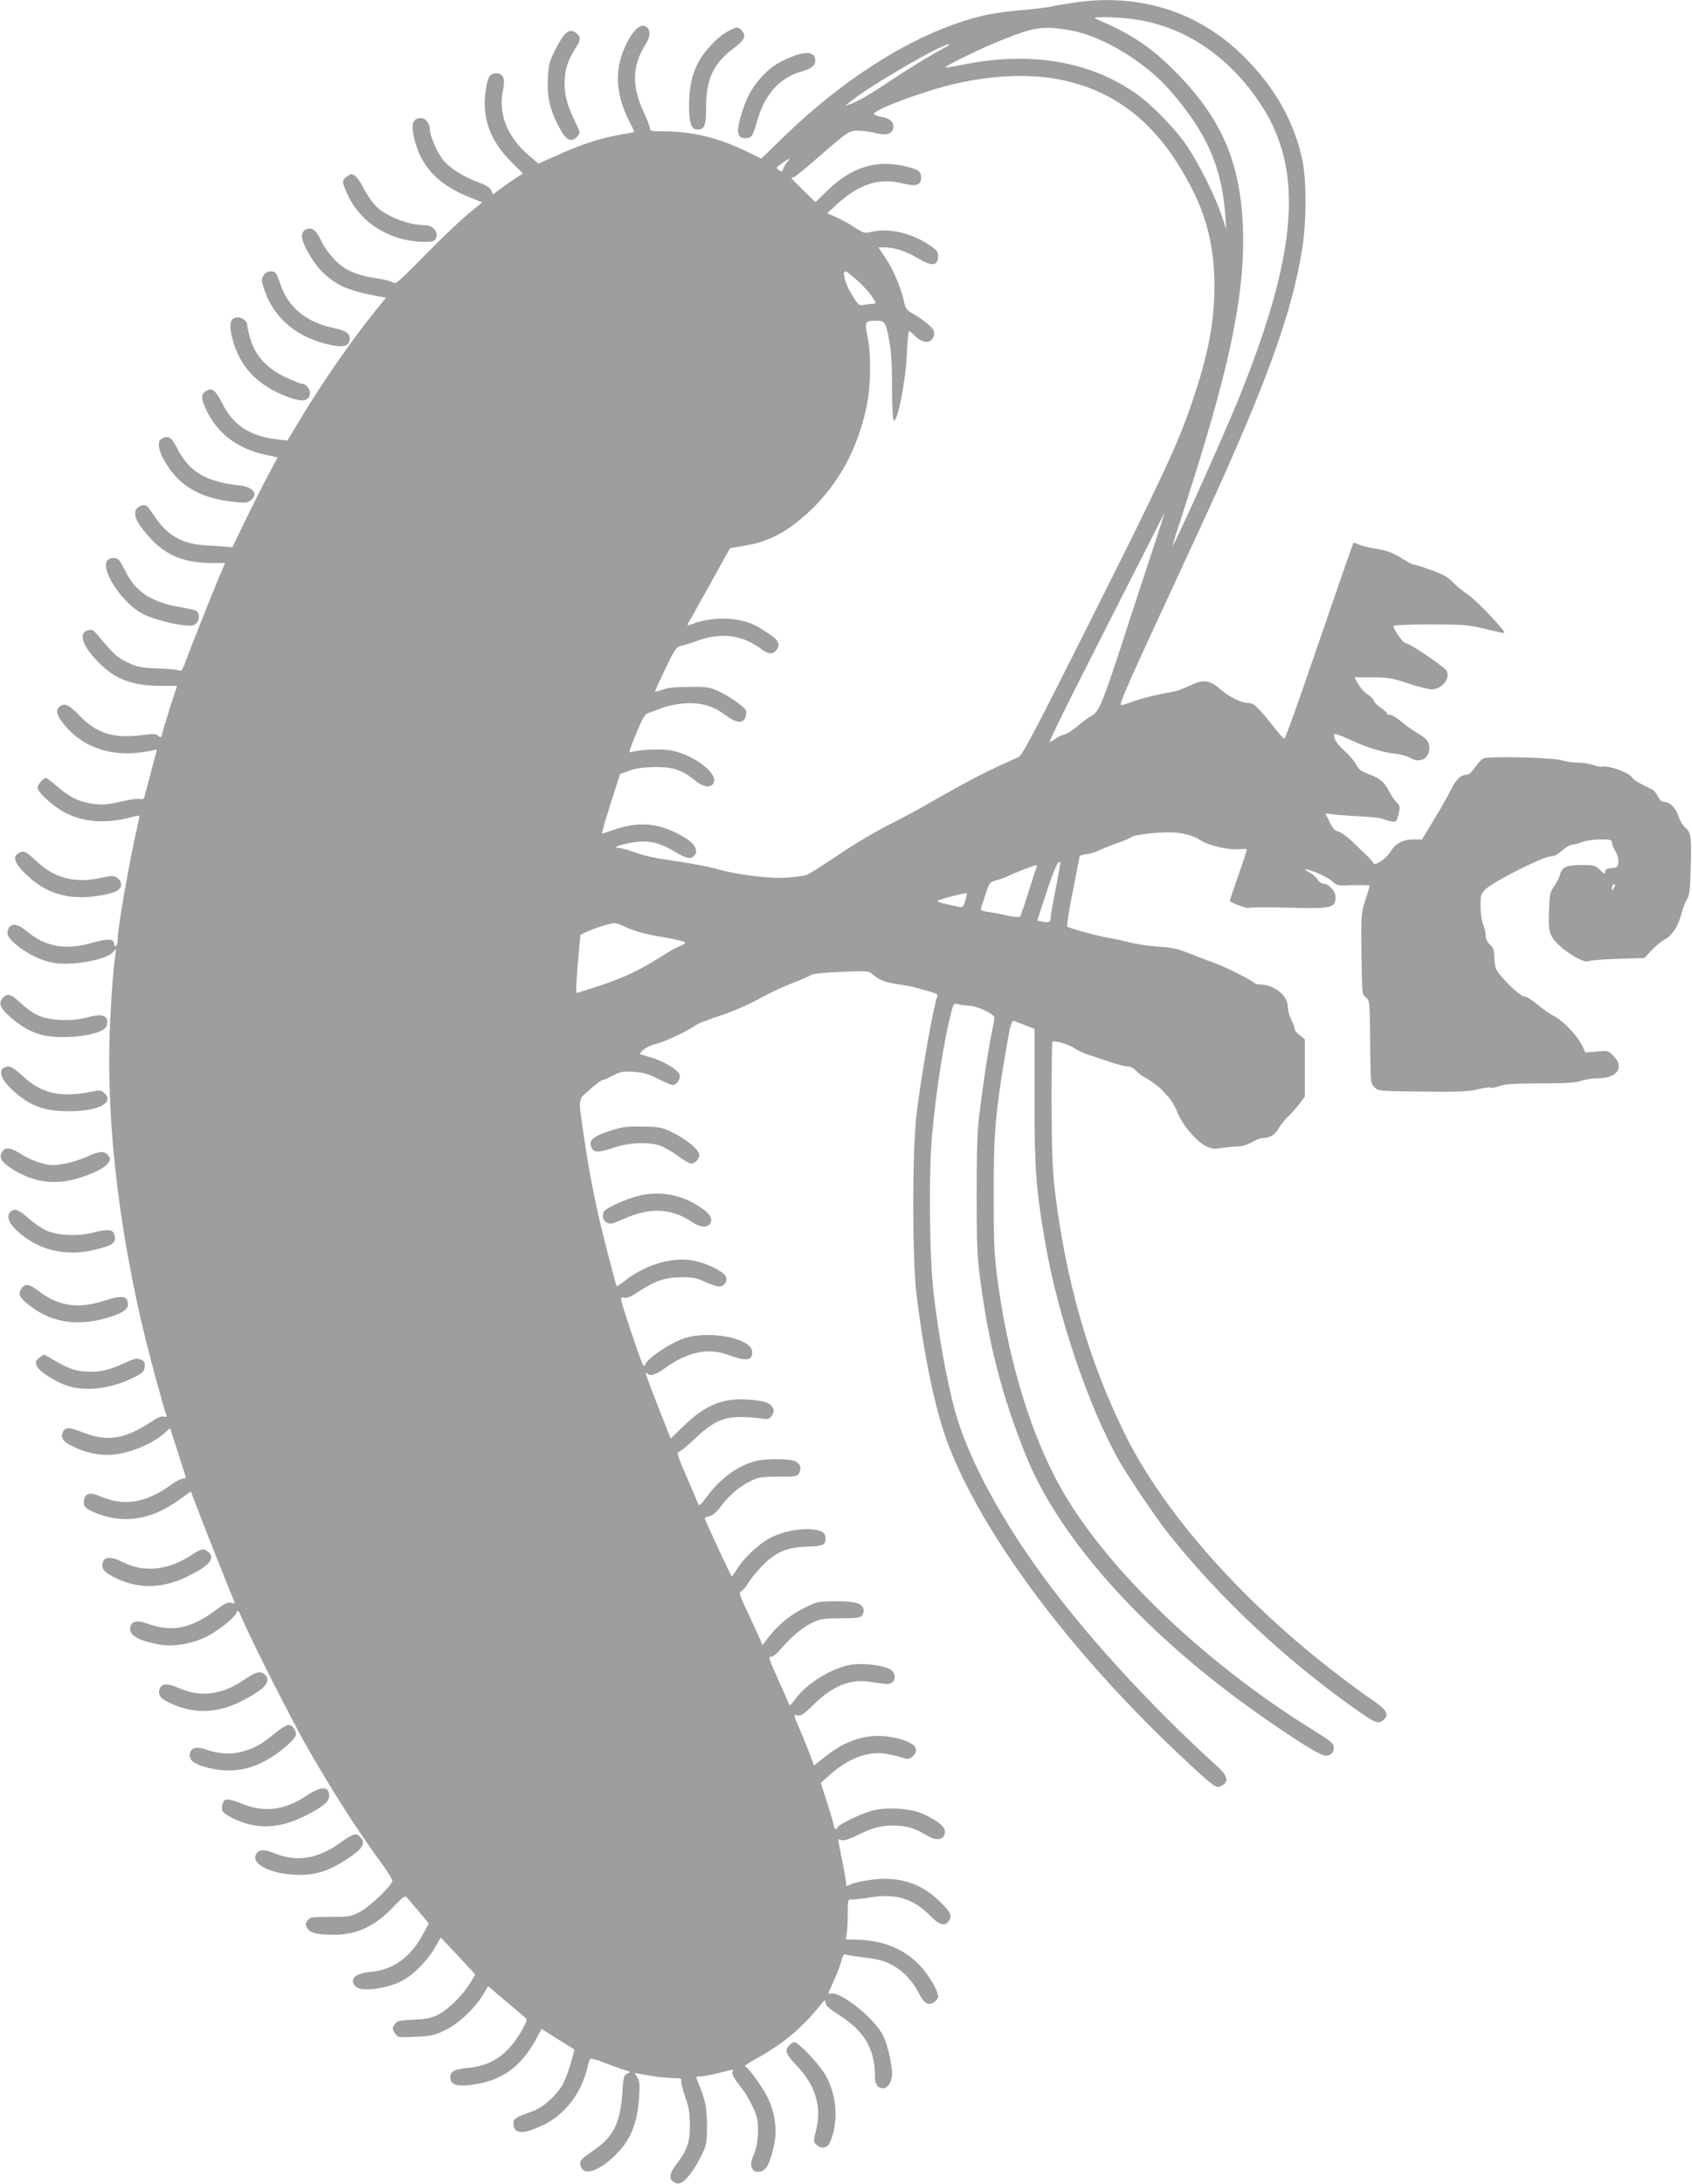 <?xml version="1.0" standalone="no"?>
<!DOCTYPE svg PUBLIC "-//W3C//DTD SVG 20010904//EN"
 "http://www.w3.org/TR/2001/REC-SVG-20010904/DTD/svg10.dtd">
<svg version="1.0" xmlns="http://www.w3.org/2000/svg"
 width="992pt" height="1280pt" viewBox="0 0 992 1280"
 preserveAspectRatio="xMidYMid meet">
<g transform="translate(0,1280) scale(0.1,-0.1)"
fill="#9e9e9e" stroke="none">
<path d="M6300 12785 c-47 -7 -110 -17 -140 -24 -30 -6 -110 -16 -178 -21 -67
-5 -164 -19 -215 -31 -371 -87 -793 -343 -1173 -712 l-131 -127 -79 39 c-160
80 -320 120 -481 121 -85 0 -93 2 -93 19 0 10 -16 52 -35 92 -73 155 -70 272
11 401 28 44 29 85 1 102 -28 18 -66 -12 -103 -79 -84 -153 -82 -304 6 -477
17 -33 30 -61 28 -62 -2 -1 -34 -7 -73 -14 -111 -18 -238 -58 -367 -117 l-121
-54 -53 45 c-131 112 -184 244 -155 386 14 68 2 98 -40 98 -38 0 -50 -20 -62
-105 -22 -155 26 -289 148 -411 l71 -71 -45 -29 c-25 -16 -65 -44 -89 -62
l-42 -32 -9 23 c-7 17 -28 31 -80 50 -87 32 -170 86 -207 134 -33 44 -73 138
-74 173 0 39 -28 72 -57 68 -43 -5 -53 -33 -37 -107 36 -170 136 -280 322
-355 l79 -32 -85 -70 c-46 -38 -160 -147 -253 -242 -145 -148 -171 -171 -183
-159 -8 7 -50 19 -93 25 -118 17 -185 45 -247 105 -28 29 -63 75 -76 102 -30
64 -48 85 -75 85 -27 0 -45 -18 -45 -46 0 -42 69 -160 123 -211 82 -78 150
-107 326 -140 l44 -8 -65 -80 c-146 -182 -317 -429 -451 -654 l-62 -103 -55 6
c-165 19 -263 83 -329 215 -38 73 -54 87 -85 73 -39 -17 -40 -45 -6 -116 64
-136 182 -225 344 -261 l74 -16 -55 -102 c-30 -56 -90 -175 -133 -264 l-78
-161 -39 4 c-21 2 -75 5 -120 8 -135 7 -225 59 -299 173 -19 28 -39 55 -44 58
-21 13 -60 -5 -66 -31 -9 -35 18 -84 90 -161 93 -101 200 -143 362 -143 l74 0
-16 -37 c-36 -81 -192 -472 -214 -535 -16 -45 -27 -65 -34 -59 -6 5 -63 11
-126 13 -103 4 -123 7 -181 35 -62 29 -79 44 -180 165 -21 25 -30 30 -52 24
-64 -16 -31 -102 78 -205 93 -88 191 -121 355 -121 l88 0 -44 -136 c-24 -75
-44 -142 -44 -150 0 -17 -12 -18 -27 -3 -8 8 -34 8 -95 0 -162 -21 -263 11
-363 116 -63 66 -90 76 -120 47 -20 -21 -12 -47 31 -101 104 -128 262 -186
443 -164 45 6 87 14 93 17 6 4 8 -1 5 -12 -3 -11 -20 -73 -37 -139 -18 -66
-33 -125 -35 -132 -2 -6 -13 -9 -24 -6 -11 3 -51 -2 -88 -10 -109 -25 -135
-27 -197 -17 -77 12 -131 40 -200 100 -32 28 -61 50 -67 50 -15 0 -49 -39 -49
-57 0 -28 102 -118 171 -151 109 -53 236 -60 383 -21 21 6 40 9 42 7 2 -2 -3
-31 -11 -63 -46 -201 -115 -593 -115 -659 0 -19 -5 -38 -10 -41 -6 -3 -10 1
-10 9 0 34 -35 37 -130 10 -156 -45 -274 -24 -382 67 -55 46 -93 51 -109 15
-14 -31 -2 -54 53 -99 57 -46 133 -84 199 -98 111 -24 328 14 365 64 15 21 16
20 10 -23 -19 -134 -36 -431 -36 -615 0 -494 73 -1058 210 -1621 37 -150 110
-418 125 -456 5 -13 2 -15 -14 -11 -14 4 -39 -6 -74 -30 -156 -103 -258 -119
-400 -63 -77 31 -103 32 -117 6 -18 -33 -2 -59 51 -85 79 -40 164 -58 241 -51
106 10 238 66 309 132 l26 24 46 -143 c26 -79 47 -146 47 -148 0 -3 -9 -5 -20
-6 -12 -1 -42 -17 -68 -36 -146 -107 -278 -128 -417 -66 -53 23 -82 18 -91
-17 -9 -37 2 -53 51 -75 168 -74 334 -52 499 66 l75 53 27 -71 c32 -85 199
-508 220 -555 14 -32 14 -32 -11 -26 -19 5 -38 -4 -87 -41 -149 -112 -260
-134 -408 -80 -56 20 -88 13 -96 -21 -12 -48 49 -83 184 -105 74 -11 178 7
259 46 69 34 165 110 178 140 10 23 12 21 39 -43 52 -120 281 -573 368 -727
146 -257 304 -505 445 -696 35 -48 63 -94 63 -102 0 -26 -132 -153 -190 -183
-52 -27 -62 -29 -174 -29 -112 0 -119 -1 -133 -22 -14 -20 -14 -26 0 -47 18
-27 58 -36 159 -36 131 0 242 53 348 167 52 55 64 63 75 52 7 -8 39 -45 71
-83 l58 -70 -35 -64 c-69 -131 -176 -209 -302 -219 -95 -8 -134 -45 -91 -87
34 -34 195 -11 284 41 63 37 140 117 180 188 l34 59 102 -108 101 -109 -31
-51 c-44 -72 -132 -158 -191 -186 -39 -19 -71 -25 -143 -28 -85 -4 -95 -7
-109 -28 -14 -22 -14 -26 2 -50 17 -26 18 -27 121 -22 94 4 110 8 178 41 80
40 172 128 221 211 l27 45 90 -77 c50 -42 102 -86 116 -98 24 -20 24 -20 7
-55 -81 -158 -180 -234 -326 -249 -86 -8 -109 -20 -109 -56 0 -42 36 -55 121
-44 177 22 289 101 381 266 l33 62 97 -61 96 -60 -19 -71 c-11 -39 -31 -94
-45 -123 -31 -65 -116 -144 -180 -167 -99 -35 -114 -44 -114 -70 0 -66 55 -69
177 -10 123 59 219 182 255 329 6 28 15 54 18 58 4 4 40 -6 81 -22 41 -16 93
-35 116 -42 41 -12 42 -13 20 -23 -20 -11 -23 -21 -29 -119 -11 -164 -51 -247
-151 -318 -95 -67 -101 -73 -93 -102 15 -62 100 -38 200 58 92 88 132 186 143
342 5 76 3 96 -11 118 -9 14 -15 25 -14 25 2 0 39 -7 83 -15 44 -8 106 -14
137 -15 46 0 56 -3 52 -14 -3 -8 7 -50 22 -93 23 -63 28 -95 29 -168 0 -101
-15 -145 -78 -228 -44 -56 -48 -93 -12 -109 19 -9 29 -8 49 5 31 21 79 90 114
165 24 51 27 68 27 167 -1 108 -9 147 -60 268 -6 14 -2 17 22 17 17 0 65 9
108 20 91 23 88 23 80 10 -8 -12 9 -44 51 -96 18 -22 48 -71 66 -110 28 -59
32 -79 32 -144 -1 -53 -7 -92 -23 -134 -19 -47 -21 -63 -12 -83 9 -20 17 -24
44 -21 39 4 60 43 85 155 19 89 8 176 -33 270 -28 62 -122 193 -139 193 -6 0
28 22 77 49 153 86 260 176 364 306 28 35 32 37 33 18 0 -17 20 -35 79 -73
152 -98 211 -200 211 -366 0 -42 17 -64 49 -64 26 0 51 41 51 83 0 61 -26 171
-52 225 -49 101 -253 264 -308 247 -18 -6 -16 1 14 65 19 39 40 94 47 121 10
38 16 48 28 43 9 -3 50 -10 91 -15 41 -4 93 -13 115 -19 92 -27 172 -95 220
-189 31 -63 57 -79 91 -56 13 8 24 23 24 33 0 34 -53 124 -106 181 -89 96
-216 149 -368 152 l-68 2 6 30 c3 16 6 69 6 118 0 85 1 88 23 86 12 -1 62 4
110 12 149 24 251 -7 348 -105 58 -58 88 -68 112 -33 22 30 11 52 -58 119
-110 105 -238 144 -400 122 -48 -6 -100 -18 -116 -26 -28 -14 -29 -13 -29 7 0
12 -11 75 -24 139 l-23 118 22 -6 c13 -3 48 8 91 29 90 45 134 57 216 57 71 0
125 -16 190 -57 60 -37 108 -27 108 23 0 28 -44 63 -125 101 -79 36 -221 44
-311 18 -66 -19 -194 -83 -194 -96 0 -5 -4 -9 -10 -9 -5 0 -10 6 -10 14 0 7
-17 68 -39 135 l-39 121 55 49 c108 97 229 141 332 121 29 -5 71 -15 92 -22
34 -10 42 -9 59 7 54 49 0 94 -140 116 -127 19 -255 -21 -376 -120 l-62 -49
-22 61 c-13 34 -40 102 -61 151 -38 88 -38 88 -14 82 20 -5 36 5 93 61 116
115 221 156 344 134 36 -6 76 -11 91 -11 51 0 58 67 10 89 -52 24 -167 35
-229 23 -117 -23 -258 -112 -325 -205 -25 -34 -30 -37 -36 -21 -3 11 -32 76
-64 147 -50 111 -55 127 -38 127 10 0 31 15 46 33 66 77 133 136 189 163 54
26 68 29 172 29 98 0 115 3 127 18 7 10 11 26 8 36 -9 34 -50 46 -162 46 -101
-1 -109 -2 -181 -37 -83 -40 -152 -96 -212 -171 l-38 -49 -14 33 c-8 19 -39
88 -70 153 -55 117 -56 119 -36 133 11 8 27 27 35 43 9 16 42 58 75 93 82 88
151 119 273 122 94 3 107 9 107 51 0 30 -21 44 -76 50 -71 8 -170 -11 -243
-47 -68 -34 -159 -118 -201 -187 -14 -23 -27 -41 -30 -41 -4 0 -143 298 -158
339 -1 4 10 10 26 13 20 4 42 23 70 60 50 67 113 119 178 149 41 20 66 23 159
23 107 0 110 1 122 25 16 32 -2 62 -43 71 -46 10 -155 9 -203 -2 -110 -25
-215 -100 -298 -213 -36 -48 -44 -55 -50 -40 -4 11 -35 83 -69 162 -47 107
-58 142 -47 142 9 0 52 34 95 76 104 99 165 128 268 129 41 0 96 -4 122 -9 43
-7 47 -6 63 17 13 20 14 30 5 47 -15 29 -51 40 -145 47 -149 10 -253 -33 -381
-159 l-72 -70 -61 155 c-81 206 -95 245 -79 229 21 -21 47 -13 112 33 128 91
248 116 361 75 110 -40 145 -36 145 15 0 84 -266 133 -413 76 -85 -33 -204
-116 -215 -149 -8 -24 -17 0 -80 186 -69 207 -70 212 -46 206 18 -5 41 4 88
36 99 64 158 84 251 84 66 0 91 -5 139 -27 32 -15 69 -27 81 -27 29 0 47 22
43 52 -4 30 -109 84 -196 100 -119 22 -275 -23 -395 -116 -27 -21 -50 -36 -52
-34 -5 7 -75 279 -104 403 -38 168 -65 316 -90 490 -31 220 -35 195 37 259 35
31 68 56 75 56 7 0 34 12 61 26 44 23 58 26 121 22 57 -4 86 -12 143 -41 40
-21 78 -37 85 -37 24 0 49 37 42 60 -10 30 -87 77 -168 102 l-68 20 21 23 c12
13 45 29 74 36 52 12 188 76 235 110 14 10 80 36 146 57 70 23 162 63 220 95
55 31 142 72 194 92 52 20 103 42 115 50 14 8 76 15 180 19 158 6 160 6 185
-17 33 -31 80 -48 156 -57 33 -5 76 -13 95 -19 19 -6 56 -16 83 -23 30 -8 46
-17 43 -25 -24 -61 -97 -478 -123 -698 -25 -216 -25 -836 0 -1050 43 -354 110
-679 182 -870 195 -521 700 -1204 1341 -1812 194 -183 231 -214 252 -206 58
21 56 58 -5 114 -419 380 -810 812 -1069 1177 -239 337 -409 666 -478 923 -46
173 -92 425 -121 669 -26 208 -31 699 -11 930 22 255 73 582 116 738 11 41 13
43 38 36 15 -4 45 -8 67 -9 47 -2 145 -49 145 -70 0 -7 -7 -46 -15 -85 -20
-93 -49 -289 -72 -470 -14 -113 -17 -220 -17 -485 0 -297 3 -362 23 -510 49
-369 126 -666 262 -1007 202 -509 724 -1082 1424 -1564 197 -136 309 -204 337
-204 30 0 48 17 48 45 0 27 -11 36 -130 110 -670 417 -1259 996 -1507 1481
-159 311 -275 711 -334 1149 -20 147 -23 215 -23 495 -1 345 9 473 59 780 38
227 44 253 63 245 10 -4 40 -15 67 -26 l50 -19 0 -397 c0 -425 8 -530 60 -841
75 -440 253 -968 435 -1292 55 -97 223 -345 295 -435 296 -370 672 -724 1080
-1014 129 -92 144 -98 175 -73 39 32 22 61 -77 127 -48 33 -151 109 -228 169
-545 424 -993 936 -1215 1391 -211 431 -344 897 -407 1430 -13 116 -17 231
-18 502 0 193 2 354 5 356 11 11 92 -12 128 -36 20 -14 62 -33 92 -42 30 -10
86 -28 123 -41 38 -13 81 -24 96 -24 17 0 37 -10 52 -26 13 -14 38 -33 54 -41
29 -15 81 -53 98 -72 5 -5 22 -24 38 -42 17 -17 40 -57 51 -87 26 -69 110
-170 165 -198 34 -17 50 -20 90 -13 26 4 68 8 93 9 29 0 61 9 89 25 23 14 54
25 67 25 39 0 70 20 92 59 11 20 37 52 58 71 20 19 49 53 65 74 l29 39 0 168
0 168 -30 23 c-16 12 -30 29 -30 38 0 9 -9 33 -20 55 -11 22 -20 56 -20 76 0
65 -82 129 -166 129 -11 0 -24 4 -30 9 -19 18 -181 99 -239 119 -33 11 -96 35
-140 53 -64 27 -100 35 -180 40 -55 4 -129 15 -165 24 -36 9 -92 22 -125 27
-71 12 -237 57 -248 68 -4 4 10 97 33 208 22 111 40 203 40 205 0 3 19 8 43
11 23 4 56 14 72 22 17 9 61 27 99 40 38 13 80 31 94 40 20 13 168 29 242 25
56 -2 121 -21 157 -45 48 -32 169 -60 231 -53 23 2 42 1 42 -3 0 -5 -22 -72
-50 -151 -27 -78 -50 -146 -50 -149 0 -10 109 -49 114 -41 2 3 105 4 228 1
260 -7 277 -2 278 63 0 33 -40 77 -69 77 -11 0 -28 11 -37 26 -9 14 -30 32
-46 40 -50 26 -25 25 42 -1 35 -14 76 -37 91 -51 26 -25 31 -26 123 -22 53 1
96 0 96 -3 0 -4 -11 -42 -25 -85 -25 -76 -26 -84 -23 -315 3 -233 3 -237 26
-255 22 -19 23 -22 25 -261 2 -237 2 -243 25 -265 22 -23 27 -23 280 -26 211
-3 269 0 324 13 37 9 72 14 77 10 5 -3 29 1 53 10 33 11 91 15 239 15 149 0
207 4 239 15 23 8 68 15 99 15 113 0 157 65 90 132 -29 30 -32 31 -97 25 l-67
-6 -20 42 c-27 57 -110 144 -165 172 -25 13 -69 44 -98 69 -30 25 -64 46 -76
46 -26 0 -150 122 -166 164 -5 15 -10 47 -10 72 0 35 -5 50 -25 68 -16 15 -25
34 -25 53 0 17 -7 47 -15 66 -8 21 -15 67 -15 106 0 64 2 72 31 100 41 42 337
191 378 191 21 0 43 11 70 35 21 19 48 35 60 35 12 0 38 7 58 15 20 8 66 15
104 15 59 0 69 -3 69 -17 0 -10 9 -33 21 -52 12 -20 19 -46 17 -65 -3 -28 -7
-31 -40 -34 -29 -2 -38 -8 -38 -22 0 -16 -5 -14 -29 11 -28 27 -35 29 -108 29
-88 0 -117 -13 -127 -57 -4 -16 -19 -46 -34 -67 -24 -34 -27 -51 -30 -133 -6
-137 1 -158 61 -215 57 -54 150 -104 169 -92 7 5 84 11 171 14 l158 5 42 45
c23 25 56 52 73 61 46 24 83 79 101 150 9 35 24 75 34 89 14 21 18 54 22 196
4 178 2 193 -38 229 -12 11 -28 39 -35 63 -15 47 -50 82 -84 82 -14 0 -26 11
-36 32 -8 17 -22 35 -30 39 -86 41 -113 57 -125 76 -17 25 -136 68 -167 60
-12 -3 -37 1 -56 9 -19 7 -60 14 -91 14 -31 0 -74 7 -97 14 -44 16 -423 25
-457 11 -10 -4 -31 -27 -48 -51 -16 -24 -36 -44 -44 -44 -39 0 -69 -27 -99
-90 -18 -36 -63 -116 -101 -177 l-68 -113 -51 0 c-61 0 -104 -23 -135 -73 -26
-43 -93 -86 -100 -65 -2 7 -23 30 -45 51 -23 22 -61 58 -86 82 -25 24 -58 47
-73 51 -21 5 -34 19 -52 56 l-24 50 62 -7 c34 -3 105 -8 157 -11 52 -2 104 -9
115 -13 11 -5 34 -12 51 -15 31 -5 32 -3 43 41 11 43 10 48 -12 72 -14 14 -33
42 -42 61 -27 55 -52 77 -116 101 -49 18 -63 28 -79 59 -11 21 -42 57 -69 81
-29 25 -53 56 -57 73 -6 26 -5 28 17 21 13 -4 51 -20 84 -35 88 -41 182 -70
250 -77 33 -3 75 -14 93 -25 56 -34 112 -5 112 58 0 38 -15 56 -81 94 -23 14
-62 42 -86 63 -24 20 -53 37 -64 37 -10 0 -19 4 -19 10 0 5 -16 20 -35 32 -19
13 -38 31 -41 41 -3 10 -19 27 -36 37 -17 10 -41 37 -54 59 l-23 41 104 0 c93
0 116 -4 209 -35 58 -19 120 -35 139 -35 61 0 112 63 88 109 -13 23 -216 161
-239 161 -16 1 -72 79 -72 101 0 5 88 9 214 9 195 0 224 -2 318 -25 57 -14
109 -25 116 -25 21 0 -164 195 -217 229 -25 17 -63 47 -83 69 -28 29 -58 46
-125 70 -49 18 -95 32 -102 32 -8 0 -35 13 -60 30 -63 40 -106 56 -170 65 -30
4 -70 14 -89 22 -19 8 -35 13 -37 11 -3 -3 -89 -252 -302 -870 -53 -153 -99
-278 -103 -278 -4 0 -34 33 -65 73 -94 118 -115 137 -149 137 -39 0 -117 39
-166 84 -57 51 -97 55 -173 18 -34 -16 -75 -32 -92 -35 -96 -16 -190 -39 -249
-61 -36 -14 -66 -21 -66 -17 0 27 58 155 420 936 424 912 585 1349 646 1746
24 155 24 394 0 509 -49 229 -161 428 -345 610 -264 262 -609 371 -991 315z
m335 -96 c301 -37 570 -215 759 -504 253 -386 214 -872 -138 -1737 -84 -205
-364 -830 -380 -845 -3 -4 6 27 19 68 14 41 61 187 104 324 223 706 302 1113
288 1475 -15 383 -128 641 -402 916 -138 138 -250 213 -455 302 -21 9 -14 11
45 11 39 1 111 -4 160 -10z m-305 -79 c180 -50 395 -187 527 -337 216 -246
306 -448 327 -738 l6 -80 -29 86 c-38 112 -128 292 -199 399 -65 99 -209 247
-302 312 -272 191 -625 249 -1020 168 -52 -11 -96 -17 -98 -15 -6 5 179 97
285 141 189 79 250 95 343 90 47 -3 119 -14 160 -26z m-785 -86 c-85 -45 -204
-117 -321 -195 -129 -86 -189 -121 -242 -140 l-27 -9 25 20 c115 95 538 341
583 340 7 -1 -1 -8 -18 -16z m686 -194 c334 -71 579 -279 763 -648 86 -171
126 -349 126 -555 0 -218 -37 -411 -134 -693 -82 -240 -176 -442 -584 -1254
-335 -668 -408 -807 -430 -817 -162 -73 -226 -104 -337 -165 -71 -39 -166 -92
-210 -118 -44 -26 -141 -78 -215 -115 -74 -37 -207 -116 -295 -176 -88 -59
-171 -112 -185 -117 -14 -5 -65 -12 -115 -16 -100 -8 -305 18 -424 54 -36 10
-131 28 -211 40 -158 23 -198 32 -278 61 -29 10 -63 19 -75 19 -41 1 5 19 81
32 90 15 156 1 245 -52 69 -42 95 -48 115 -28 36 36 -1 86 -101 135 -124 61
-228 67 -367 20 l-71 -24 7 30 c3 16 27 95 53 175 l46 145 55 20 c39 14 82 20
150 21 107 1 159 -16 236 -79 45 -37 84 -45 104 -20 42 51 -99 166 -241 196
-52 11 -179 7 -228 -7 -21 -6 -23 -5 -16 17 4 13 24 64 45 114 29 68 43 91 61
96 13 4 49 17 79 29 30 12 89 24 130 27 97 7 169 -13 241 -67 64 -48 105 -53
119 -15 5 14 7 32 4 40 -9 22 -93 81 -160 113 -54 25 -69 27 -174 26 -81 0
-128 -5 -157 -17 -24 -9 -43 -13 -43 -10 0 4 28 64 61 134 52 108 65 128 88
132 14 3 60 17 101 32 138 50 265 33 373 -49 42 -33 72 -33 92 -2 22 33 9 55
-60 100 -72 48 -109 63 -188 76 -72 11 -184 0 -244 -26 -39 -15 -39 -15 -14
28 10 18 66 119 125 224 l106 191 78 13 c148 23 260 82 392 207 169 160 279
364 331 612 25 118 27 305 5 410 -18 86 -15 91 51 91 51 0 56 -7 77 -119 11
-57 16 -142 16 -272 0 -108 4 -190 10 -194 22 -13 70 231 77 393 3 72 9 132
13 132 4 0 15 -9 26 -21 31 -34 71 -51 93 -40 23 13 33 38 26 61 -6 20 -63 67
-122 101 -37 21 -44 30 -53 72 -17 79 -65 192 -109 256 l-41 61 38 0 c55 0
128 -24 196 -65 82 -49 116 -44 116 17 0 23 -10 35 -53 63 -105 70 -237 100
-337 76 -42 -9 -47 -8 -97 25 -29 19 -78 46 -108 60 l-55 24 65 60 c126 113
243 149 377 115 80 -20 108 -11 108 34 0 38 -14 47 -91 66 -172 40 -314 -3
-456 -140 l-72 -70 -71 69 c-38 37 -70 70 -70 72 0 2 5 4 11 4 6 0 59 42 117
93 211 183 208 181 268 181 29 -1 74 -7 98 -14 58 -16 94 -7 102 26 9 34 -17
61 -67 69 -21 4 -41 11 -45 16 -13 22 295 137 476 178 230 53 448 60 631 21z
m-1614 -478 c-9 -9 -20 -28 -24 -40 -8 -20 -11 -21 -27 -9 -18 13 -17 16 20
41 45 31 53 33 31 8z m406 -693 c32 -28 71 -71 88 -95 26 -38 27 -44 12 -44
-10 0 -34 -3 -54 -6 -35 -6 -36 -5 -77 63 -39 64 -56 133 -34 133 4 0 34 -23
65 -51z m1732 -1591 c-41 -123 -119 -360 -173 -528 -117 -358 -140 -413 -180
-434 -16 -8 -53 -35 -82 -60 -29 -25 -65 -48 -81 -51 -15 -4 -40 -16 -54 -27
-14 -11 -28 -18 -31 -15 -3 3 106 225 243 494 136 268 288 568 338 665 49 98
90 178 91 178 1 0 -31 -100 -71 -222z m-565 -1974 c-16 -82 -30 -159 -30 -171
0 -28 -9 -33 -47 -25 l-32 7 54 164 c46 140 69 190 82 177 1 -1 -11 -69 -27
-152z m-113 123 c-3 -7 -24 -74 -48 -148 -23 -73 -45 -138 -49 -142 -4 -4 -36
-2 -71 6 -35 8 -85 18 -111 21 -27 4 -48 10 -48 14 0 4 12 42 26 84 25 76 26
78 67 89 23 6 51 16 62 22 21 12 153 64 169 66 4 0 6 -5 3 -12z m3384 -124
c-8 -15 -10 -15 -11 -2 0 17 10 32 18 25 2 -3 -1 -13 -7 -23z m-3802 -73 c-10
-34 -16 -40 -33 -36 -12 2 -47 10 -79 17 -32 7 -54 15 -50 19 12 10 163 49
171 44 2 -1 -2 -21 -9 -44z m-2001 -149 c47 -24 129 -48 207 -60 84 -14 145
-27 152 -35 3 -3 -10 -13 -31 -21 -20 -8 -60 -30 -89 -49 -137 -88 -244 -139
-374 -181 -75 -25 -140 -45 -143 -45 -5 0 2 118 16 268 l7 74 46 20 c51 23
127 46 154 47 10 1 35 -8 55 -18z"/>
<path d="M4273 12619 c-62 -30 -148 -121 -183 -192 -37 -76 -50 -143 -50 -256
0 -93 15 -131 50 -131 40 0 50 26 50 131 0 168 43 259 165 349 60 44 72 73 44
101 -24 24 -25 24 -76 -2z"/>
<path d="M3310 12598 c-12 -13 -38 -56 -58 -97 -32 -65 -37 -84 -40 -167 -5
-106 14 -185 71 -289 36 -68 68 -82 102 -45 18 20 18 22 -9 78 -48 96 -66 161
-66 232 0 76 17 133 60 200 35 54 37 71 12 93 -25 23 -47 21 -72 -5z"/>
<path d="M4639 12466 c-83 -33 -122 -61 -178 -121 -57 -63 -91 -130 -120 -234
-25 -88 -17 -121 28 -121 37 0 45 11 67 90 44 164 132 264 264 301 55 15 80
35 80 64 0 50 -52 58 -141 21z"/>
<path d="M2032 11764 c-29 -20 -28 -34 10 -113 56 -117 162 -206 298 -247 69
-22 186 -29 205 -14 37 31 3 90 -52 90 -103 0 -238 55 -297 120 -19 22 -49 66
-66 99 -16 33 -39 65 -49 71 -25 13 -22 13 -49 -6z"/>
<path d="M1546 11187 c-13 -20 -14 -29 -2 -68 51 -169 178 -286 362 -333 104
-27 144 -19 144 30 0 31 -24 47 -92 61 -161 33 -269 121 -315 259 -8 27 -20
55 -26 62 -16 20 -55 14 -71 -11z"/>
<path d="M1362 10928 c-17 -17 -15 -67 8 -139 47 -153 154 -257 327 -319 73
-26 110 -22 119 16 7 27 -18 64 -44 64 -8 0 -51 17 -96 38 -108 51 -177 124
-206 219 -11 36 -20 73 -20 83 0 41 -60 66 -88 38z"/>
<path d="M948 10229 c-25 -14 -22 -58 8 -115 80 -152 203 -230 401 -254 73 -9
89 -9 109 5 53 35 21 81 -63 90 -198 21 -296 81 -366 221 -31 62 -53 74 -89
53z"/>
<path d="M632 9518 c-50 -50 85 -256 207 -317 81 -41 258 -79 296 -65 38 15
43 77 7 88 -9 3 -54 12 -99 20 -153 27 -248 89 -302 198 -17 33 -36 67 -42 74
-14 17 -51 18 -67 2z"/>
<path d="M108 7799 c-36 -20 -22 -60 45 -124 114 -111 244 -151 413 -127 106
16 144 33 144 67 0 15 -9 31 -23 40 -21 13 -31 13 -98 -1 -152 -32 -272 -1
-378 101 -59 56 -73 62 -103 44z"/>
<path d="M15 6950 c-26 -29 -12 -62 47 -113 70 -58 112 -82 177 -101 100 -29
303 -13 368 30 25 16 30 53 11 72 -16 16 -44 15 -120 -4 -44 -12 -88 -15 -149
-12 -100 6 -154 30 -232 103 -52 49 -75 55 -102 25z"/>
<path d="M21 6541 c-27 -17 -15 -61 30 -108 103 -105 194 -145 339 -146 184
-2 286 48 220 108 -18 16 -25 16 -87 4 -171 -33 -283 -6 -387 92 -62 57 -86
68 -115 50z"/>
<path d="M3605 6181 c-129 -39 -160 -64 -135 -111 14 -27 43 -26 134 5 88 29
198 33 267 10 24 -9 71 -36 104 -60 33 -25 67 -45 77 -45 22 0 48 27 48 50 0
29 -68 87 -149 128 -70 35 -81 37 -180 39 -79 2 -121 -2 -166 -16z"/>
<path d="M11 6046 c-18 -32 -3 -56 58 -96 107 -68 212 -91 327 -71 89 16 209
66 234 99 18 22 19 28 7 46 -21 32 -53 31 -126 -3 -36 -17 -98 -36 -138 -43
-62 -10 -79 -10 -135 6 -34 9 -87 33 -115 52 -62 40 -95 43 -112 10z"/>
<path d="M3755 5794 c-38 -9 -104 -32 -145 -52 -68 -34 -75 -40 -75 -67 0 -21
7 -33 23 -41 20 -10 34 -7 90 18 161 73 284 69 409 -14 46 -31 84 -36 103 -14
23 29 7 60 -55 101 -105 71 -228 95 -350 69z"/>
<path d="M62 5698 c-26 -26 -13 -64 36 -110 123 -115 283 -155 458 -113 109
25 131 44 113 93 -10 27 -42 29 -130 6 -87 -22 -207 -15 -272 16 -27 13 -73
45 -102 71 -53 49 -81 59 -103 37z"/>
<path d="M125 5246 c-22 -34 -9 -56 65 -110 117 -86 261 -108 420 -65 97 26
140 51 140 82 0 53 -31 58 -143 22 -151 -48 -265 -31 -383 60 -55 41 -78 44
-99 11z"/>
<path d="M229 4841 c-20 -16 -22 -23 -14 -46 12 -33 115 -98 189 -120 107 -32
249 -13 375 49 59 29 66 36 69 64 3 26 -1 34 -22 43 -22 10 -35 8 -93 -19 -88
-40 -136 -52 -203 -52 -75 0 -123 15 -201 61 -36 21 -68 39 -71 39 -3 0 -16
-9 -29 -19z"/>
<path d="M1136 3694 c-144 -98 -287 -115 -418 -49 -75 38 -118 30 -118 -20 0
-28 22 -48 89 -79 131 -60 265 -56 408 13 130 63 167 106 125 144 -25 23 -41
21 -86 -9z"/>
<path d="M1430 2954 c-128 -88 -255 -104 -379 -49 -70 32 -107 29 -117 -10 -8
-33 9 -53 72 -81 137 -61 266 -56 408 14 136 69 180 117 140 156 -25 25 -54
18 -124 -30z"/>
<path d="M1613 2642 c-78 -65 -117 -87 -187 -107 -67 -20 -142 -16 -216 10
-56 20 -88 13 -96 -21 -9 -35 17 -60 83 -79 134 -39 249 -27 368 40 66 36 149
105 166 137 13 25 -12 68 -40 68 -11 0 -46 -22 -78 -48z"/>
<path d="M1805 2280 c-136 -91 -252 -106 -387 -52 -84 34 -105 33 -114 -4 -9
-37 1 -51 57 -79 136 -69 271 -66 424 10 102 50 145 85 145 118 0 58 -45 60
-125 7z"/>
<path d="M1996 2000 c-132 -95 -254 -115 -382 -64 -67 27 -97 25 -113 -5 -29
-54 77 -111 222 -119 127 -7 211 21 340 111 64 45 80 77 52 107 -26 29 -42 25
-119 -30z"/>
<path d="M4627 812 c-28 -31 -20 -52 43 -118 111 -116 149 -241 115 -378 -17
-67 -17 -69 3 -88 27 -27 66 -18 80 19 49 121 39 267 -26 387 -31 58 -160 196
-183 196 -9 0 -23 -8 -32 -18z"/>
</g>
</svg>
